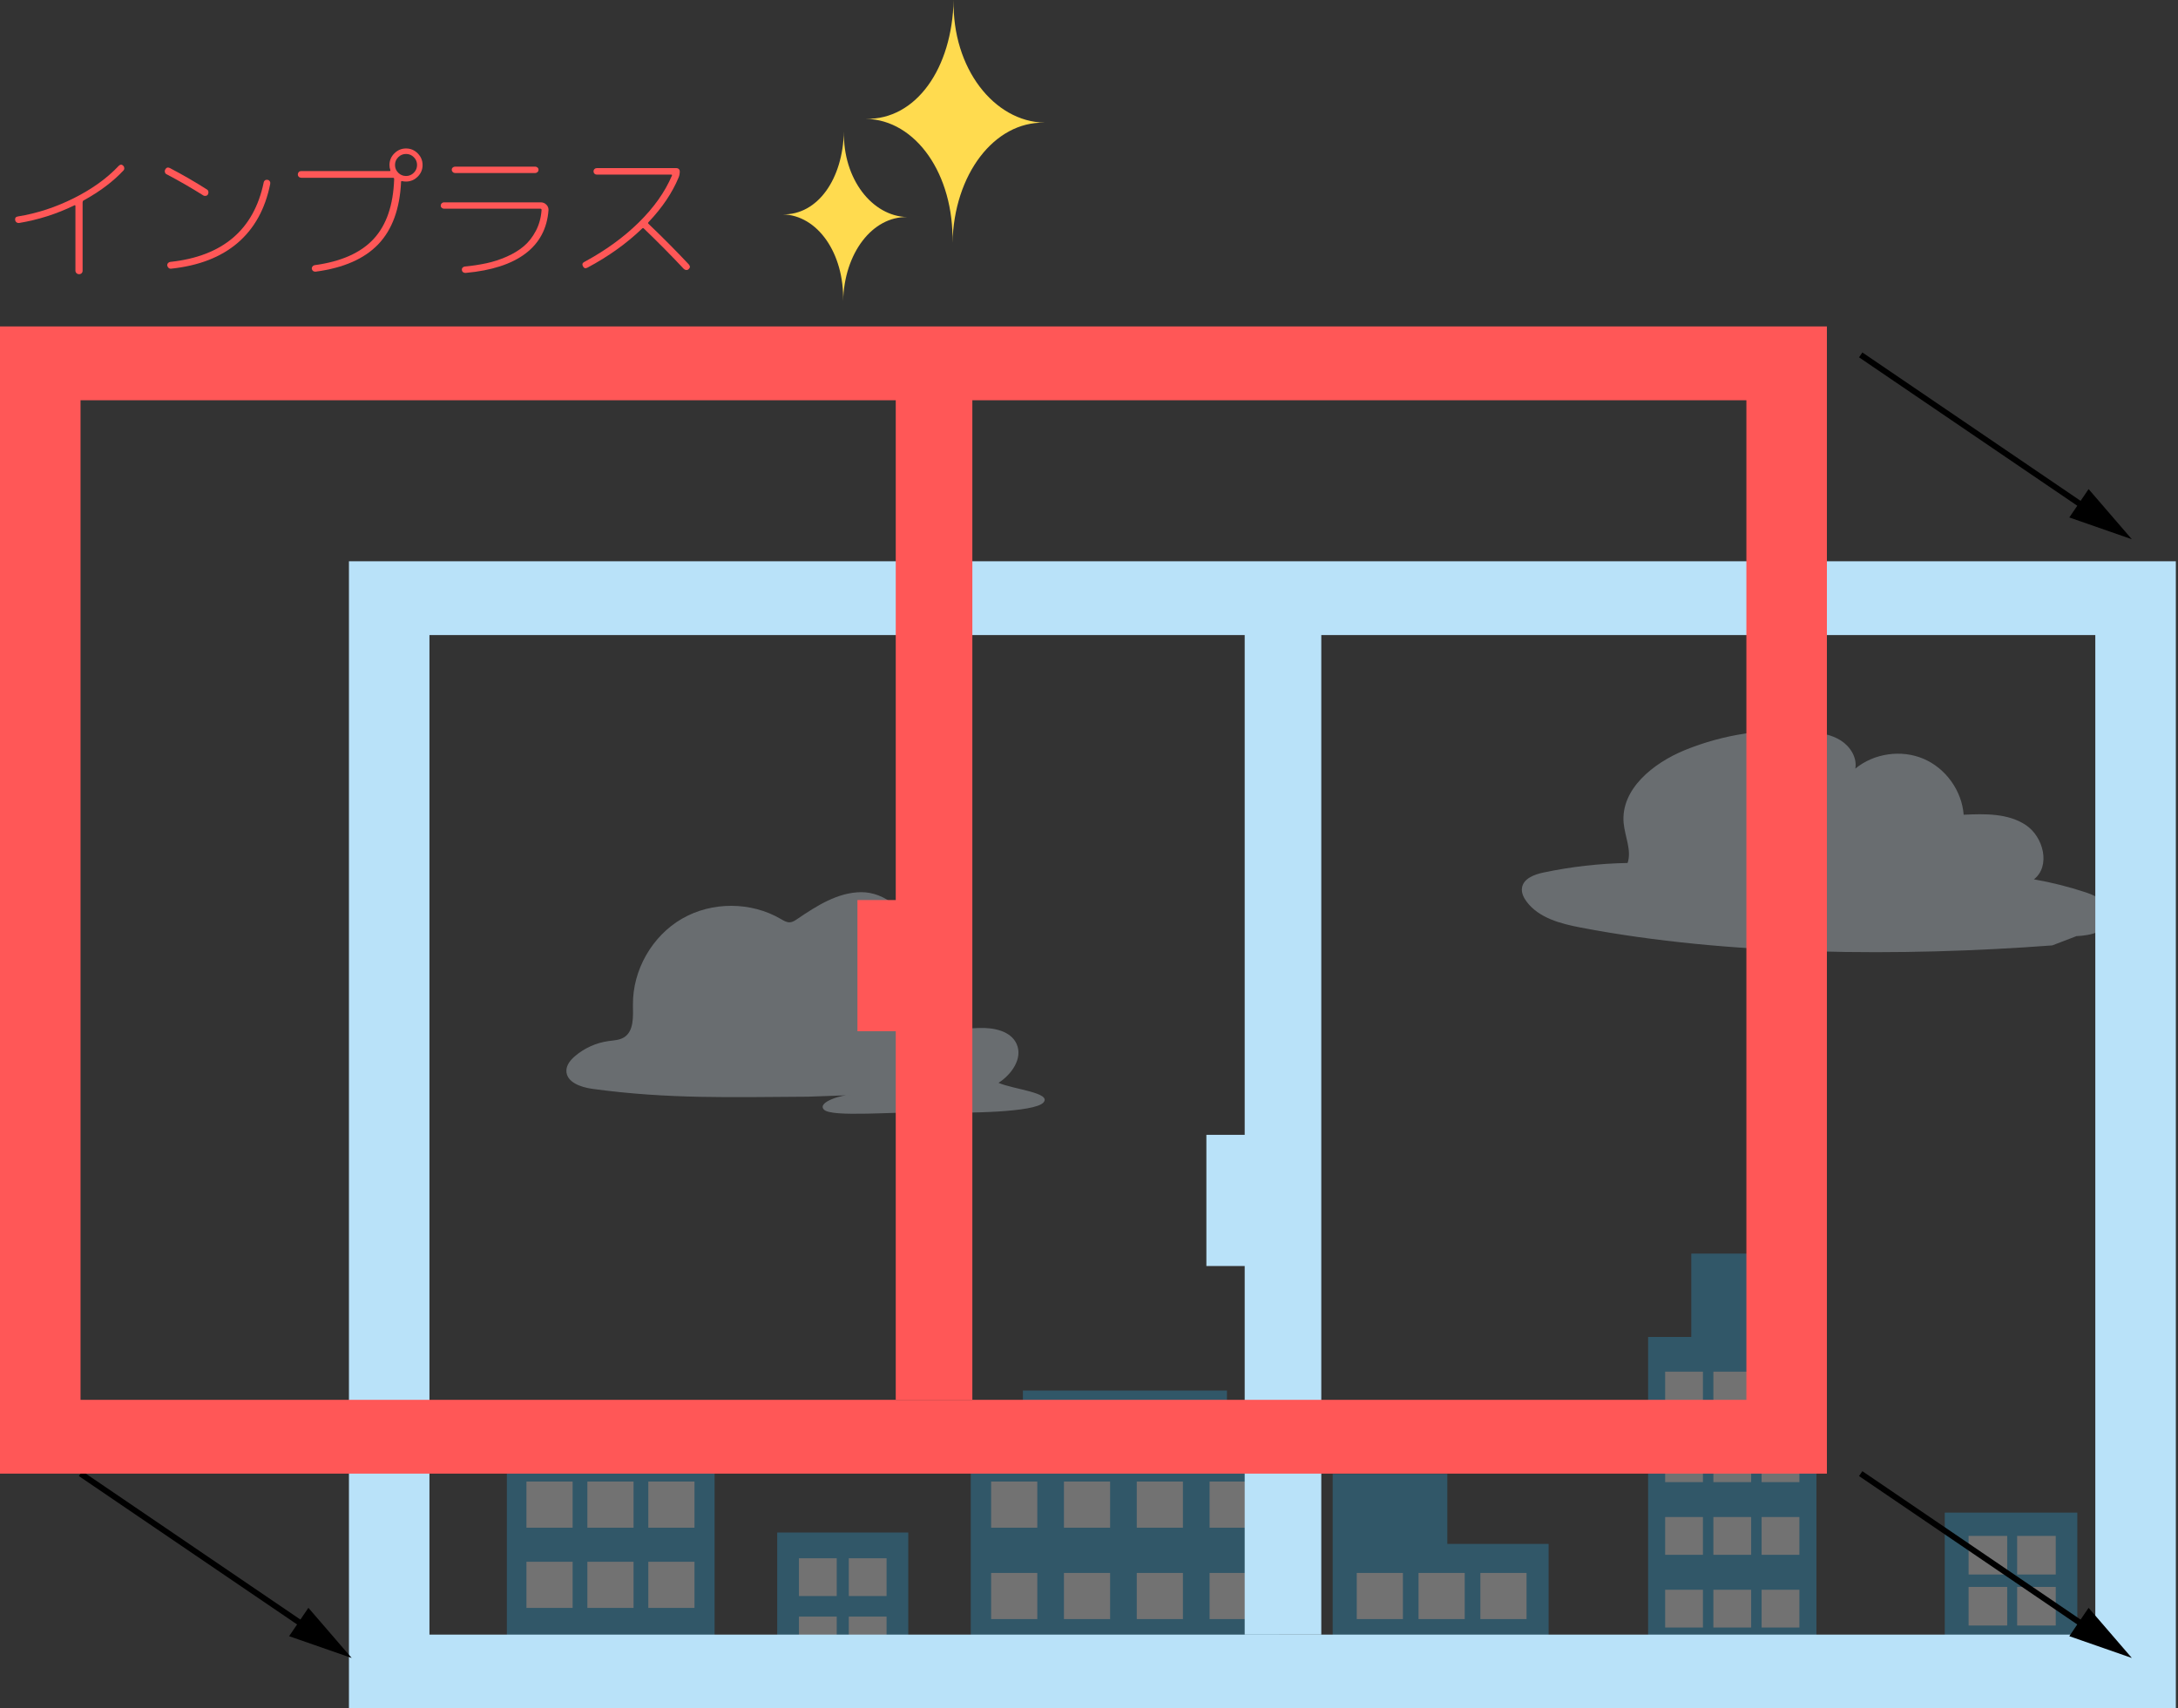 <?xml version="1.0" encoding="UTF-8"?>
<svg id="_レイヤー_1" data-name="レイヤー_1" xmlns="http://www.w3.org/2000/svg" xmlns:xlink="http://www.w3.org/1999/xlink" viewBox="0 0 685.53 537.86">
  <rect x="0" y="0" width="685.53" height="537.86" fill="#333333" stroke="none"/>
  <defs>
    <style>
      .cls-1 {
        fill: #ff5757;
      }

      .cls-2 {
        fill: #e1effa;
      }

      .cls-3 {
        stroke: #000;
        stroke-miterlimit: 10;
        stroke-width: 1.86px;
      }

      .cls-3, .cls-4 {
        fill: none;
      }

      .cls-5 {
        fill: #fff;
      }

      .cls-6 {
        opacity: .31;
      }

      .cls-7 {
        clip-path: url(#clippath-1);
      }

      .cls-8 {
        fill: #b9e2f9;
      }

      .cls-9 {
        fill: #ffdb4f;
      }

      .cls-10 {
        clip-path: url(#clippath);
      }

      .cls-11 {
        fill: #2ea7e0;
      }
    </style>
    <clipPath id="clippath">
      <rect class="cls-4" x="122.12" y="212.6" width="563.41" height="309.46"/>
    </clipPath>
    <clipPath id="clippath-1">
      <rect class="cls-4" x="140.37" y="229.98" width="545.16" height="360.88"/>
    </clipPath>
  </defs>
  <g class="cls-6">
    <g class="cls-10">
      <g>
        <rect class="cls-11" x="159.53" y="455.13" width="65.39" height="119.54"/>
        <rect class="cls-11" x="244.63" y="482.49" width="41.25" height="92.18"/>
        <polygon class="cls-11" points="386.18 449.97 386.18 437.78 321.96 437.78 321.96 449.97 305.55 449.97 305.55 574.66 402.58 574.66 402.58 449.97 386.18 449.97"/>
        <polygon class="cls-11" points="455.55 486.06 455.55 464.03 419.46 464.03 419.46 574.66 446.65 574.66 455.55 574.66 487.43 574.66 487.43 486.06 455.55 486.06"/>
        <polygon class="cls-11" points="558.12 420.91 558.12 394.66 532.34 394.66 532.34 420.91 518.75 420.91 518.75 574.66 571.72 574.66 571.72 420.91 558.12 420.91"/>
        <polygon class="cls-11" points="612.12 476.22 612.12 514.89 586.81 514.89 586.81 574.66 612.12 574.66 637.44 574.66 653.84 574.66 653.84 476.22 612.12 476.22"/>
        <rect class="cls-5" x="311.96" y="466.44" width="14.53" height="14.53"/>
        <rect class="cls-5" x="334.88" y="466.44" width="14.53" height="14.53"/>
        <rect class="cls-5" x="357.8" y="466.44" width="14.53" height="14.53"/>
        <rect class="cls-5" x="380.72" y="466.44" width="14.53" height="14.53"/>
        <rect class="cls-5" x="311.96" y="495.21" width="14.53" height="14.53"/>
        <rect class="cls-5" x="334.88" y="495.21" width="14.53" height="14.53"/>
        <rect class="cls-5" x="357.8" y="495.21" width="14.53" height="14.53"/>
        <rect class="cls-5" x="380.72" y="495.21" width="14.53" height="14.53"/>
        <rect class="cls-5" x="311.96" y="524.2" width="14.53" height="14.53"/>
        <rect class="cls-5" x="334.88" y="524.2" width="14.53" height="14.53"/>
        <rect class="cls-5" x="357.8" y="524.2" width="14.53" height="14.53"/>
        <rect class="cls-5" x="380.72" y="524.2" width="14.53" height="14.53"/>
        <rect class="cls-5" x="524.11" y="431.84" width="11.89" height="11.89"/>
        <rect class="cls-5" x="539.29" y="431.84" width="11.89" height="11.89"/>
        <rect class="cls-5" x="554.47" y="431.84" width="11.89" height="11.89"/>
        <rect class="cls-5" x="524.11" y="454.73" width="11.89" height="11.89"/>
        <rect class="cls-5" x="539.29" y="454.73" width="11.89" height="11.89"/>
        <rect class="cls-5" x="554.47" y="454.73" width="11.89" height="11.89"/>
        <rect class="cls-5" x="524.11" y="477.61" width="11.89" height="11.89"/>
        <rect class="cls-5" x="539.29" y="477.61" width="11.89" height="11.89"/>
        <rect class="cls-5" x="554.47" y="477.61" width="11.89" height="11.89"/>
        <rect class="cls-5" x="524.11" y="500.5" width="11.89" height="11.89"/>
        <rect class="cls-5" x="539.29" y="500.5" width="11.89" height="11.89"/>
        <rect class="cls-5" x="554.47" y="500.5" width="11.89" height="11.89"/>
        <rect class="cls-5" x="524.11" y="523.38" width="11.89" height="11.89"/>
        <rect class="cls-5" x="539.29" y="523.38" width="11.89" height="11.89"/>
        <rect class="cls-5" x="554.47" y="523.38" width="11.89" height="11.89"/>
        <rect class="cls-5" x="251.47" y="490.59" width="11.89" height="11.89"/>
        <rect class="cls-5" x="267.16" y="490.59" width="11.89" height="11.89"/>
        <rect class="cls-5" x="251.47" y="508.95" width="11.89" height="11.89"/>
        <rect class="cls-5" x="267.16" y="508.95" width="11.89" height="11.89"/>
        <rect class="cls-5" x="251.47" y="527.32" width="11.89" height="11.89"/>
        <rect class="cls-5" x="267.16" y="527.32" width="11.89" height="11.89"/>
        <rect class="cls-5" x="165.7" y="466.44" width="14.53" height="14.53"/>
        <rect class="cls-5" x="184.88" y="466.44" width="14.53" height="14.53"/>
        <rect class="cls-5" x="204.06" y="466.44" width="14.53" height="14.53"/>
        <rect class="cls-5" x="165.7" y="491.69" width="14.53" height="14.53"/>
        <rect class="cls-5" x="184.88" y="491.69" width="14.53" height="14.53"/>
        <rect class="cls-5" x="204.06" y="491.69" width="14.53" height="14.53"/>
        <rect class="cls-5" x="165.7" y="516.93" width="14.53" height="14.53"/>
        <rect class="cls-5" x="184.88" y="516.93" width="14.53" height="14.53"/>
        <rect class="cls-5" x="204.06" y="516.93" width="14.53" height="14.53"/>
        <rect class="cls-5" x="593.61" y="522.06" width="14.53" height="14.53"/>
        <rect class="cls-5" x="613.06" y="522.06" width="14.53" height="14.53"/>
        <rect class="cls-5" x="632.51" y="522.06" width="14.53" height="14.53"/>
        <rect class="cls-5" x="634.9" y="499.61" width="12.15" height="12.15"/>
        <rect class="cls-5" x="634.9" y="483.55" width="12.15" height="12.15"/>
        <rect class="cls-5" x="619.62" y="499.61" width="12.15" height="12.15"/>
        <rect class="cls-5" x="619.62" y="483.55" width="12.15" height="12.15"/>
        <rect class="cls-5" x="427.04" y="495.21" width="14.53" height="14.53"/>
        <rect class="cls-5" x="446.49" y="495.21" width="14.53" height="14.53"/>
        <rect class="cls-5" x="465.95" y="495.21" width="14.53" height="14.53"/>
        <rect class="cls-5" x="428.13" y="516.93" width="14.53" height="14.53"/>
        <rect class="cls-5" x="447.59" y="516.93" width="14.53" height="14.53"/>
        <rect class="cls-5" x="467.04" y="516.93" width="14.53" height="14.53"/>
        <g class="cls-7">
          <path class="cls-2" d="M653.53,294.72c4.6-.16,10.62-1.6,10.88-6.2.23-3.92-4.13-6.33-7.86-7.56-5.35-1.77-10.82-3.15-16.37-4.12,5.32-4.12,3.05-13.37-2.55-17.09-5.6-3.73-12.84-3.56-19.56-3.25-.58-7.58-5.65-14.64-12.64-17.61-6.99-2.98-15.59-1.74-21.46,3.09.6-3.46-1.58-6.94-4.53-8.83-2.96-1.89-6.54-2.48-10.04-2.8-13.24-1.23-26.78.78-39.09,5.81-9.93,4.06-20.24,12.3-19.26,22.98.39,4.23,2.57,8.51,1.25,12.55-8.89.16-17.76,1.17-26.45,3-2.91.61-6.36,1.89-6.8,4.83-.23,1.53.5,3.04,1.41,4.28,3.85,5.21,10.72,7,17.07,8.22,46.6,8.92,101.1,9.17,148.42,5.62l7.57-2.9Z"/>
          <path class="cls-2" d="M267.42,344.81c-1.45-.36-10.52,2.05-8.07,4.54s22.21.59,33.32.88c12.02.32,32.99-.04,35.75-3.12,2.75-3.08-9.43-4.14-14.14-6.2,4.14-2.63,7.71-7.73,5.71-12.22-1.86-4.18-7.3-5.21-11.86-5.05-4.57.16-9.58.81-13.32-1.82,5.65-5.38,3.3-16.51-4.04-19.15-2.15-.77-4.83-1.16-5.79-3.23-.75-1.62-.02-3.49.24-5.25,1.06-7.3-6.83-13.38-14.2-13.31-7.37.07-13.98,4.31-20.08,8.45-.71.49-1.47.99-2.34,1.04-1.01.06-1.93-.52-2.81-1.03-9.38-5.51-21.73-5.55-31.14-.1-9.42,5.45-15.53,16.18-15.43,27.05.04,3.74.36,8.34-2.83,10.31-1.42.88-3.19.93-4.85,1.16-3.87.53-7.57,2.19-10.54,4.72-1.4,1.19-2.71,2.76-2.73,4.59-.03,3.65,4.55,5.23,8.17,5.73,23.95,3.27,43.69,2.6,67.85,2.47l13.13-.47Z"/>
        </g>
      </g>
    </g>
  </g>
  <g>
    <path class="cls-8" d="M109.83,176.7v361.17h575.02V176.7H109.83ZM659.51,514.63H135.17V199.93h524.33v314.7Z"/>
    <rect class="cls-8" x="391.77" y="189.37" width="24.11" height="325.26"/>
    <rect class="cls-8" x="379.71" y="357.28" width="24.11" height="41.3"/>
  </g>
  <g>
    <line class="cls-3" x1="585.66" y1="111.73" x2="657.39" y2="160.52"/>
    <polygon points="651.32 162.91 671 169.77 657.39 153.98 651.32 162.91"/>
  </g>
  <g>
    <line class="cls-3" x1="585.66" y1="463.94" x2="657.39" y2="512.73"/>
    <polygon points="651.32 515.12 671 521.98 657.39 506.19 651.32 515.12"/>
  </g>
  <g>
    <line class="cls-3" x1="25.35" y1="463.94" x2="97.08" y2="512.73"/>
    <polygon points="91 515.12 110.69 521.98 97.07 506.19 91 515.12"/>
  </g>
  <g>
    <path class="cls-1" d="M0,102.77v361.17h575.02V102.77H0ZM549.68,440.71H25.35V126.01h524.33v314.7Z"/>
    <rect class="cls-1" x="281.94" y="115.45" width="24.11" height="325.26"/>
    <rect class="cls-1" x="269.88" y="283.36" width="24.11" height="41.3"/>
  </g>
  <g>
    <path class="cls-9" d="M285.58,68.34c-11.01-.24-19.88,11.38-20.2,26.46.32-15.09-8.03-27.07-19.05-27.31,11.01.24,18.97-11.07,19.29-26.16-.32,15.09,8.95,26.77,19.96,27.01"/>
    <path class="cls-9" d="M328.69,38.62c-15.75-.34-28.43,16.27-28.89,37.85.46-21.58-11.49-38.72-27.24-39.06,15.75.34,27.13-15.84,27.59-37.42-.46,21.58,12.79,38.28,28.54,38.62"/>
  </g>
  <g>
    <path class="cls-1" d="M5.97,70.2c-.3.03-.56-.04-.78-.2-.22-.16-.36-.39-.42-.69-.09-.68.19-1.07.85-1.16,6.06-.98,11.95-2.91,17.68-5.79,5.73-2.88,10.42-6.26,14.07-10.15.5-.47.98-.49,1.42-.04.21.21.32.46.33.76.01.3-.08.55-.29.76-3.24,3.47-7.42,6.62-12.56,9.44-.18.12-.27.33-.27.62v21.46c0,.33-.1.59-.31.8-.21.21-.48.31-.8.31s-.6-.11-.82-.33-.33-.48-.33-.78v-20.39c0-.09-.04-.16-.11-.2-.07-.04-.14-.04-.2.02-5.55,2.7-11.37,4.56-17.46,5.57Z"/>
    <path class="cls-1" d="M52.45,54.88c-.27-.12-.45-.33-.53-.65-.09-.31-.06-.6.09-.87.33-.62.82-.77,1.47-.45,4.13,2.17,8,4.41,11.62,6.72.27.15.43.38.49.69.06.31.01.6-.13.87-.15.27-.38.42-.69.47-.31.04-.59,0-.82-.16-3.68-2.32-7.51-4.53-11.49-6.63ZM83.45,56.75c.24-.15.5-.19.8-.13.3.06.52.22.67.47.15.25.19.53.13.82-1.57,7.87-4.99,14.05-10.24,18.55-5.25,4.5-12.25,7.21-20.97,8.13-.3.03-.56-.05-.78-.25s-.36-.44-.42-.73c-.03-.3.05-.56.24-.78.19-.22.44-.35.73-.38,16.5-1.78,26.3-10.12,29.39-25.02.06-.3.21-.52.45-.67Z"/>
    <path class="cls-1" d="M94.76,55.95c-.3,0-.54-.1-.73-.29-.19-.19-.29-.44-.29-.73s.1-.55.29-.76c.19-.21.44-.31.73-.31h27.83c.24,0,.33-.1.27-.31-.18-.47-.27-1.01-.27-1.6,0-1.43.51-2.65,1.54-3.67s2.25-1.54,3.67-1.54,2.65.51,3.67,1.54c1.02,1.02,1.54,2.25,1.54,3.67s-.51,2.65-1.54,3.67c-1.02,1.02-2.25,1.54-3.67,1.54-.42,0-.82-.04-1.2-.13-.24-.06-.36.02-.36.22-.39,8.49-2.78,15.04-7.17,19.64-4.39,4.6-10.97,7.48-19.73,8.64-.3.03-.56-.04-.78-.2-.22-.16-.36-.39-.42-.69-.03-.27.04-.51.2-.73.16-.22.38-.36.65-.42,8.34-1.13,14.54-3.87,18.59-8.24,4.05-4.36,6.21-10.66,6.48-18.88,0-.27-.12-.4-.36-.4h-28.94ZM130.25,49.49c-.68-.68-1.5-1.02-2.45-1.02s-1.77.34-2.45,1.02-1.02,1.5-1.02,2.45.34,1.77,1.02,2.45c.68.68,1.5,1.02,2.45,1.02s1.77-.34,2.45-1.02c.68-.68,1.02-1.5,1.02-2.45s-.34-1.77-1.02-2.45Z"/>
    <path class="cls-1" d="M139.73,65.7c-.27,0-.51-.1-.71-.29-.21-.19-.31-.42-.31-.69s.1-.5.31-.71.45-.31.71-.31h30.46c.71,0,1.31.25,1.8.76.49.51.7,1.1.65,1.78-.45,5.73-2.86,10.26-7.24,13.58-4.38,3.32-10.65,5.36-18.81,6.1-.3.03-.56-.04-.8-.2-.24-.16-.37-.39-.4-.69-.06-.27,0-.51.18-.73.18-.22.4-.35.67-.38,2.46-.24,4.76-.59,6.9-1.05,2.14-.46,4.25-1.15,6.35-2.07,2.09-.92,3.89-2.02,5.39-3.29,1.5-1.28,2.76-2.89,3.78-4.83,1.02-1.94,1.63-4.13,1.8-6.57,0-.27-.12-.4-.36-.4h-30.37ZM143.2,52.47h25.29c.27,0,.5.1.71.29.21.19.31.42.31.69s-.1.51-.31.71c-.21.21-.45.31-.71.31h-25.29c-.27,0-.5-.1-.71-.31-.21-.21-.31-.45-.31-.71s.1-.5.31-.69c.21-.19.45-.29.71-.29Z"/>
    <path class="cls-1" d="M184.88,84.27c-.59.33-1.05.19-1.38-.4-.33-.62-.21-1.08.36-1.38,6.71-3.62,12.45-7.78,17.21-12.47,4.76-4.69,8.23-9.59,10.4-14.69.12-.24.04-.36-.22-.36h-23.42c-.3,0-.54-.1-.73-.29-.19-.19-.29-.44-.29-.73s.1-.54.29-.73.44-.29.73-.29h25.11c.3,0,.54.1.73.29.19.19.29.44.29.73,0,.71-.12,1.35-.36,1.92-1.99,4.81-5.15,9.5-9.48,14.07-.18.18-.18.36,0,.53,4.42,4.22,8.64,8.46,12.65,12.74.5.56.5,1.07,0,1.51-.21.21-.46.3-.76.29-.3-.02-.55-.13-.76-.33-3.89-4.16-8.09-8.4-12.6-12.74-.18-.18-.36-.18-.53,0-4.87,4.69-10.61,8.8-17.23,12.33Z"/>
  </g>
</svg>